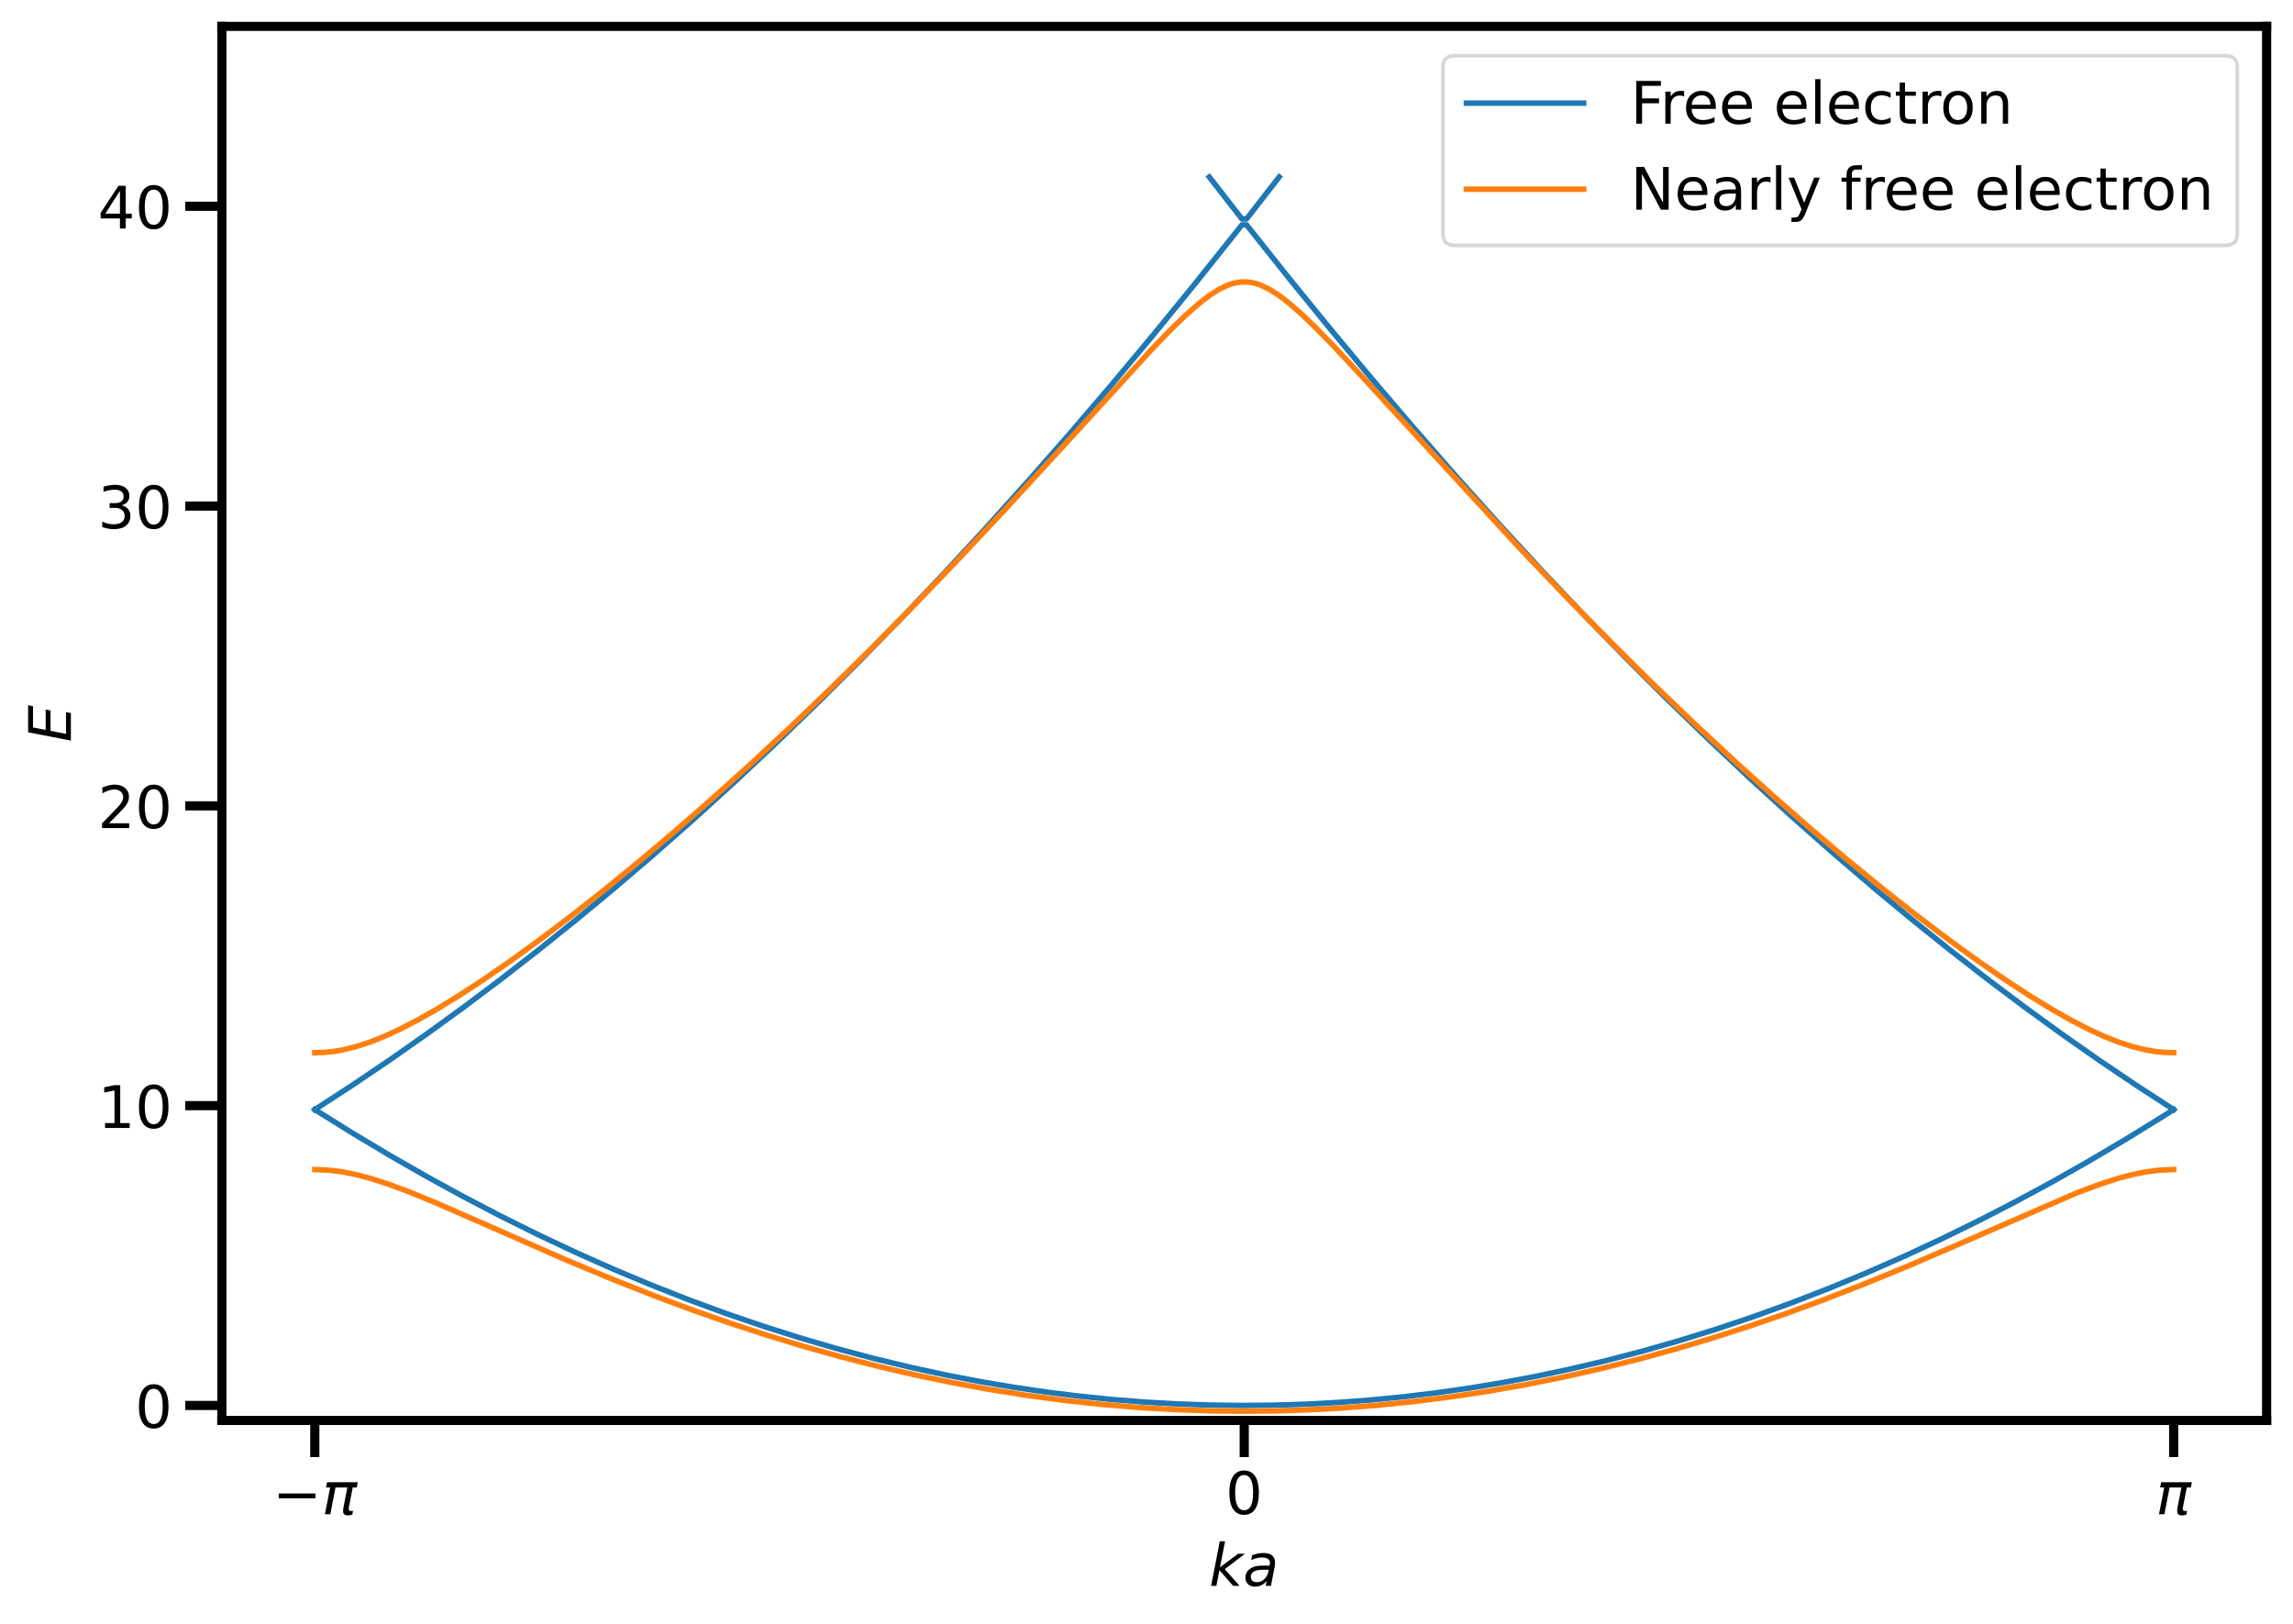 <?xml version="1.0" encoding="utf-8" standalone="no"?>
<!DOCTYPE svg PUBLIC "-//W3C//DTD SVG 1.1//EN"
  "http://www.w3.org/Graphics/SVG/1.1/DTD/svg11.dtd">
<!-- Created with matplotlib (https://matplotlib.org/) -->
<svg height="443.39pt" version="1.1" viewBox="0 0 625.745 443.39" width="625.745pt" xmlns="http://www.w3.org/2000/svg" xmlns:xlink="http://www.w3.org/1999/xlink">
 <defs>
  <style type="text/css">*{stroke-linecap:butt;stroke-linejoin:round;}</style>
 </defs>
 <g id="figure_1">
  <g id="patch_1">
   <path d="M 0 443.39 
L 625.745 443.39 
L 625.745 0 
L 0 0 
z
" style="fill:#ffffff;"/>
  </g>
  <g id="axes_1">
   <g id="patch_2">
    <path d="M 60.545 387.72 
L 618.545 387.72 
L 618.545 7.2 
L 60.545 7.2 
z
" style="fill:#ffffff;"/>
   </g>
   <g id="matplotlib.axis_1">
    <g id="xtick_1">
     <g id="line2d_1">
      <defs>
       <path d="M 0 0 
L 0 10 
" id="m27c10baeab" style="stroke:#000000;stroke-width:2.5;"/>
      </defs>
      <g>
       <use style="stroke:#000000;stroke-width:2.5;" x="85.909" xlink:href="#m27c10baeab" y="387.72"/>
      </g>
     </g>
     <g id="text_1">
      <!-- $-\pi$ -->
      <g transform="translate(74.389 413.377)scale(0.16 -0.16)">
       <defs>
        <path d="M 10.594 35.5 
L 73.188 35.5 
L 73.188 27.203 
L 10.594 27.203 
z
" id="DejaVuSans-8722"/>
        <path d="M 9.125 54.688 
L 61.531 54.688 
L 59.766 45.703 
L 52.875 45.703 
L 46.344 12.109 
Q 45.656 8.594 46.578 7.031 
Q 47.469 5.516 50.141 5.516 
Q 50.875 5.516 51.953 5.672 
Q 53.078 5.766 53.422 5.812 
L 52.156 -0.688 
Q 50.344 -1.312 48.484 -1.609 
Q 46.578 -1.906 44.781 -1.906 
Q 38.922 -1.906 37.312 1.266 
Q 35.688 4.5 37.359 13.094 
L 43.703 45.703 
L 23.531 45.703 
L 14.656 0 
L 5.469 0 
L 14.359 45.703 
L 7.375 45.703 
z
" id="DejaVuSans-Oblique-960"/>
       </defs>
       <use transform="translate(0 0.312)" xlink:href="#DejaVuSans-8722"/>
       <use transform="translate(83.789 0.312)" xlink:href="#DejaVuSans-Oblique-960"/>
      </g>
     </g>
    </g>
    <g id="xtick_2">
     <g id="line2d_2">
      <g>
       <use style="stroke:#000000;stroke-width:2.5;" x="339.545" xlink:href="#m27c10baeab" y="387.72"/>
      </g>
     </g>
     <g id="text_2">
      <!-- $0$ -->
      <g transform="translate(334.425 413.377)scale(0.16 -0.16)">
       <defs>
        <path d="M 31.781 66.406 
Q 24.172 66.406 20.328 58.906 
Q 16.5 51.422 16.5 36.375 
Q 16.5 21.391 20.328 13.891 
Q 24.172 6.391 31.781 6.391 
Q 39.453 6.391 43.281 13.891 
Q 47.125 21.391 47.125 36.375 
Q 47.125 51.422 43.281 58.906 
Q 39.453 66.406 31.781 66.406 
z
M 31.781 74.219 
Q 44.047 74.219 50.516 64.516 
Q 56.984 54.828 56.984 36.375 
Q 56.984 17.969 50.516 8.266 
Q 44.047 -1.422 31.781 -1.422 
Q 19.531 -1.422 13.062 8.266 
Q 6.594 17.969 6.594 36.375 
Q 6.594 54.828 13.062 64.516 
Q 19.531 74.219 31.781 74.219 
z
" id="DejaVuSans-48"/>
       </defs>
       <use transform="translate(0 0.781)" xlink:href="#DejaVuSans-48"/>
      </g>
     </g>
    </g>
    <g id="xtick_3">
     <g id="line2d_3">
      <g>
       <use style="stroke:#000000;stroke-width:2.5;" x="593.181" xlink:href="#m27c10baeab" y="387.72"/>
      </g>
     </g>
     <g id="text_3">
      <!-- $\pi$ -->
      <g transform="translate(588.301 413.377)scale(0.16 -0.16)">
       <use transform="translate(0 0.312)" xlink:href="#DejaVuSans-Oblique-960"/>
      </g>
     </g>
    </g>
    <g id="text_4">
     <!-- $ka$ -->
     <g transform="translate(329.945 432.863)scale(0.16 -0.16)">
      <defs>
       <path d="M 18.312 75.984 
L 27.297 75.984 
L 18.703 31.688 
L 49.516 54.688 
L 61.188 54.688 
L 26.812 28.516 
L 51.906 0 
L 41.016 0 
L 17.672 26.703 
L 12.5 0 
L 3.516 0 
z
" id="DejaVuSans-Oblique-107"/>
       <path d="M 53.719 31.203 
L 47.609 0 
L 38.625 0 
L 40.281 8.297 
Q 36.328 3.422 31.266 1 
Q 26.219 -1.422 20.016 -1.422 
Q 13.031 -1.422 8.562 2.844 
Q 4.109 7.125 4.109 13.812 
Q 4.109 23.391 11.75 28.953 
Q 19.391 34.516 32.812 34.516 
L 45.312 34.516 
L 45.797 36.922 
Q 45.906 37.312 45.953 37.766 
Q 46 38.234 46 39.203 
Q 46 43.562 42.453 45.969 
Q 38.922 48.391 32.516 48.391 
Q 28.125 48.391 23.5 47.266 
Q 18.891 46.141 14.016 43.891 
L 15.578 52.203 
Q 20.656 54.109 25.516 55.047 
Q 30.375 56 34.906 56 
Q 44.578 56 49.625 51.797 
Q 54.688 47.609 54.688 39.594 
Q 54.688 37.984 54.438 35.812 
Q 54.203 33.641 53.719 31.203 
z
M 44 27.484 
L 35.016 27.484 
Q 23.969 27.484 18.672 24.531 
Q 13.375 21.578 13.375 15.375 
Q 13.375 11.078 16.078 8.641 
Q 18.797 6.203 23.578 6.203 
Q 30.906 6.203 36.375 11.453 
Q 41.844 16.703 43.609 25.484 
z
" id="DejaVuSans-Oblique-97"/>
      </defs>
      <use transform="translate(0 0.016)" xlink:href="#DejaVuSans-Oblique-107"/>
      <use transform="translate(57.91 0.016)" xlink:href="#DejaVuSans-Oblique-97"/>
     </g>
    </g>
   </g>
   <g id="matplotlib.axis_2">
    <g id="ytick_1">
     <g id="line2d_4">
      <defs>
       <path d="M 0 0 
L -10 0 
" id="mdc5b144e11" style="stroke:#000000;stroke-width:2.5;"/>
      </defs>
      <g>
       <use style="stroke:#000000;stroke-width:2.5;" x="60.545" xlink:href="#mdc5b144e11" y="383.628"/>
      </g>
     </g>
     <g id="text_5">
      <!-- 0 -->
      <g transform="translate(36.865 389.707)scale(0.16 -0.16)">
       <use xlink:href="#DejaVuSans-48"/>
      </g>
     </g>
    </g>
    <g id="ytick_2">
     <g id="line2d_5">
      <g>
       <use style="stroke:#000000;stroke-width:2.5;" x="60.545" xlink:href="#mdc5b144e11" y="301.796"/>
      </g>
     </g>
     <g id="text_6">
      <!-- 10 -->
      <g transform="translate(26.685 307.875)scale(0.16 -0.16)">
       <defs>
        <path d="M 12.406 8.297 
L 28.516 8.297 
L 28.516 63.922 
L 10.984 60.406 
L 10.984 69.391 
L 28.422 72.906 
L 38.281 72.906 
L 38.281 8.297 
L 54.391 8.297 
L 54.391 0 
L 12.406 0 
z
" id="DejaVuSans-49"/>
       </defs>
       <use xlink:href="#DejaVuSans-49"/>
       <use x="63.623" xlink:href="#DejaVuSans-48"/>
      </g>
     </g>
    </g>
    <g id="ytick_3">
     <g id="line2d_6">
      <g>
       <use style="stroke:#000000;stroke-width:2.5;" x="60.545" xlink:href="#mdc5b144e11" y="219.964"/>
      </g>
     </g>
     <g id="text_7">
      <!-- 20 -->
      <g transform="translate(26.685 226.043)scale(0.16 -0.16)">
       <defs>
        <path d="M 19.188 8.297 
L 53.609 8.297 
L 53.609 0 
L 7.328 0 
L 7.328 8.297 
Q 12.938 14.109 22.625 23.891 
Q 32.328 33.688 34.812 36.531 
Q 39.547 41.844 41.422 45.531 
Q 43.312 49.219 43.312 52.781 
Q 43.312 58.594 39.234 62.25 
Q 35.156 65.922 28.609 65.922 
Q 23.969 65.922 18.812 64.312 
Q 13.672 62.703 7.812 59.422 
L 7.812 69.391 
Q 13.766 71.781 18.938 73 
Q 24.125 74.219 28.422 74.219 
Q 39.75 74.219 46.484 68.547 
Q 53.219 62.891 53.219 53.422 
Q 53.219 48.922 51.531 44.891 
Q 49.859 40.875 45.406 35.406 
Q 44.188 33.984 37.641 27.219 
Q 31.109 20.453 19.188 8.297 
z
" id="DejaVuSans-50"/>
       </defs>
       <use xlink:href="#DejaVuSans-50"/>
       <use x="63.623" xlink:href="#DejaVuSans-48"/>
      </g>
     </g>
    </g>
    <g id="ytick_4">
     <g id="line2d_7">
      <g>
       <use style="stroke:#000000;stroke-width:2.5;" x="60.545" xlink:href="#mdc5b144e11" y="138.132"/>
      </g>
     </g>
     <g id="text_8">
      <!-- 30 -->
      <g transform="translate(26.685 144.21)scale(0.16 -0.16)">
       <defs>
        <path d="M 40.578 39.312 
Q 47.656 37.797 51.625 33 
Q 55.609 28.219 55.609 21.188 
Q 55.609 10.406 48.188 4.484 
Q 40.766 -1.422 27.094 -1.422 
Q 22.516 -1.422 17.656 -0.516 
Q 12.797 0.391 7.625 2.203 
L 7.625 11.719 
Q 11.719 9.328 16.594 8.109 
Q 21.484 6.891 26.812 6.891 
Q 36.078 6.891 40.938 10.547 
Q 45.797 14.203 45.797 21.188 
Q 45.797 27.641 41.281 31.266 
Q 36.766 34.906 28.719 34.906 
L 20.219 34.906 
L 20.219 43.016 
L 29.109 43.016 
Q 36.375 43.016 40.234 45.922 
Q 44.094 48.828 44.094 54.297 
Q 44.094 59.906 40.109 62.906 
Q 36.141 65.922 28.719 65.922 
Q 24.656 65.922 20.016 65.031 
Q 15.375 64.156 9.812 62.312 
L 9.812 71.094 
Q 15.438 72.656 20.344 73.438 
Q 25.25 74.219 29.594 74.219 
Q 40.828 74.219 47.359 69.109 
Q 53.906 64.016 53.906 55.328 
Q 53.906 49.266 50.438 45.094 
Q 46.969 40.922 40.578 39.312 
z
" id="DejaVuSans-51"/>
       </defs>
       <use xlink:href="#DejaVuSans-51"/>
       <use x="63.623" xlink:href="#DejaVuSans-48"/>
      </g>
     </g>
    </g>
    <g id="ytick_5">
     <g id="line2d_8">
      <g>
       <use style="stroke:#000000;stroke-width:2.5;" x="60.545" xlink:href="#mdc5b144e11" y="56.299"/>
      </g>
     </g>
     <g id="text_9">
      <!-- 40 -->
      <g transform="translate(26.685 62.378)scale(0.16 -0.16)">
       <defs>
        <path d="M 37.797 64.312 
L 12.891 25.391 
L 37.797 25.391 
z
M 35.203 72.906 
L 47.609 72.906 
L 47.609 25.391 
L 58.016 25.391 
L 58.016 17.188 
L 47.609 17.188 
L 47.609 0 
L 37.797 0 
L 37.797 17.188 
L 4.891 17.188 
L 4.891 26.703 
z
" id="DejaVuSans-52"/>
       </defs>
       <use xlink:href="#DejaVuSans-52"/>
       <use x="63.623" xlink:href="#DejaVuSans-48"/>
      </g>
     </g>
    </g>
    <g id="text_10">
     <!-- $E$ -->
     <g transform="translate(19.358 202.58)rotate(-90)scale(0.16 -0.16)">
      <defs>
       <path d="M 16.891 72.906 
L 62.984 72.906 
L 61.375 64.594 
L 25.094 64.594 
L 20.906 43.016 
L 55.719 43.016 
L 54.109 34.719 
L 19.281 34.719 
L 14.203 8.297 
L 51.312 8.297 
L 49.703 0 
L 2.688 0 
z
" id="DejaVuSans-Oblique-69"/>
      </defs>
      <use transform="translate(0 0.094)" xlink:href="#DejaVuSans-Oblique-69"/>
     </g>
    </g>
   </g>
   <g id="line2d_9">
    <path clip-path="url(#pc402eef3ea)" d="M 85.909 302.863 
L 96.08 309.211 
L 106.25 315.299 
L 116.421 321.127 
L 126.592 326.695 
L 136.763 332.003 
L 146.934 337.052 
L 157.105 341.841 
L 167.276 346.371 
L 177.447 350.64 
L 187.617 354.65 
L 197.788 358.4 
L 207.959 361.89 
L 218.13 365.121 
L 228.301 368.092 
L 238.472 370.803 
L 248.643 373.254 
L 258.814 375.446 
L 267.713 377.15 
L 276.613 378.656 
L 285.512 379.963 
L 294.412 381.071 
L 303.311 381.98 
L 312.211 382.69 
L 321.11 383.202 
L 330.01 383.514 
L 338.909 383.628 
L 347.809 383.543 
L 356.708 383.259 
L 365.608 382.776 
L 374.507 382.094 
L 383.407 381.213 
L 392.306 380.133 
L 401.206 378.855 
L 410.105 377.378 
L 419.005 375.702 
L 427.905 373.827 
L 438.075 371.44 
L 448.246 368.794 
L 458.417 365.888 
L 468.588 362.722 
L 478.759 359.297 
L 488.93 355.612 
L 499.101 351.667 
L 509.272 347.462 
L 519.442 342.998 
L 529.613 338.274 
L 539.784 333.29 
L 549.955 328.046 
L 560.126 322.543 
L 570.297 316.78 
L 580.468 310.757 
L 590.639 304.474 
L 593.181 302.863 
L 593.181 302.863 
" style="fill:none;stroke:#1f77b4;stroke-linecap:square;stroke-width:1.5;"/>
   </g>
   <g id="line2d_10">
    <path clip-path="url(#pc402eef3ea)" d="M 85.909 302.863 
L 96.08 296.256 
L 106.25 289.389 
L 116.421 282.262 
L 126.592 274.876 
L 136.763 267.229 
L 146.934 259.323 
L 157.105 251.158 
L 167.276 242.732 
L 177.447 234.047 
L 188.889 223.965 
L 200.331 213.555 
L 211.773 202.816 
L 223.216 191.749 
L 234.658 180.352 
L 246.1 168.627 
L 257.542 156.574 
L 268.985 144.191 
L 280.427 131.48 
L 291.869 118.44 
L 303.311 105.071 
L 314.753 91.373 
L 326.196 77.347 
L 337.638 62.992 
L 338.909 61.377 
L 340.181 61.377 
L 351.623 75.768 
L 363.065 89.831 
L 374.507 103.565 
L 385.95 116.97 
L 397.392 130.047 
L 408.834 142.795 
L 420.276 155.214 
L 431.719 167.304 
L 443.161 179.066 
L 454.603 190.499 
L 466.045 201.603 
L 477.488 212.378 
L 488.93 222.825 
L 500.372 232.943 
L 511.814 242.732 
L 521.985 251.158 
L 532.156 259.323 
L 542.327 267.229 
L 552.498 274.876 
L 562.669 282.262 
L 572.84 289.389 
L 583.01 296.256 
L 593.181 302.863 
L 593.181 302.863 
" style="fill:none;stroke:#1f77b4;stroke-linecap:square;stroke-width:1.5;"/>
   </g>
   <g id="line2d_11">
    <path clip-path="url(#pc402eef3ea)" d="M 330.01 48.308 
L 338.909 59.757 
L 340.181 59.757 
L 349.08 48.308 
L 349.08 48.308 
" style="fill:none;stroke:#1f77b4;stroke-linecap:square;stroke-width:1.5;"/>
   </g>
   <g id="line2d_12">
    <path clip-path="url(#pc402eef3ea)" d="M 85.909 319.23 
L 89.723 319.395 
L 93.537 319.88 
L 97.351 320.651 
L 101.165 321.664 
L 106.25 323.311 
L 111.336 325.202 
L 118.964 328.328 
L 130.406 333.33 
L 154.562 343.943 
L 167.276 349.239 
L 178.718 353.752 
L 188.889 357.539 
L 199.06 361.101 
L 209.231 364.431 
L 219.401 367.524 
L 229.572 370.374 
L 239.743 372.978 
L 249.914 375.334 
L 260.085 377.441 
L 270.256 379.297 
L 280.427 380.901 
L 290.598 382.252 
L 300.769 383.349 
L 310.939 384.192 
L 321.11 384.781 
L 330.01 385.087 
L 338.909 385.199 
L 347.809 385.115 
L 356.708 384.837 
L 365.608 384.363 
L 375.779 383.583 
L 385.95 382.55 
L 396.121 381.262 
L 406.291 379.722 
L 416.462 377.929 
L 426.633 375.885 
L 436.804 373.59 
L 446.975 371.048 
L 457.146 368.259 
L 467.317 365.227 
L 477.488 361.956 
L 487.658 358.451 
L 497.829 354.719 
L 509.272 350.264 
L 520.714 345.56 
L 533.427 340.09 
L 566.483 325.703 
L 572.84 323.311 
L 577.925 321.664 
L 581.739 320.651 
L 585.553 319.88 
L 589.367 319.395 
L 593.181 319.23 
L 593.181 319.23 
" style="fill:none;stroke:#ff7f0e;stroke-linecap:square;stroke-width:1.5;"/>
   </g>
   <g id="line2d_13">
    <path clip-path="url(#pc402eef3ea)" d="M 85.909 287.346 
L 88.451 287.263 
L 90.994 287.002 
L 93.537 286.57 
L 97.351 285.627 
L 101.165 284.368 
L 104.979 282.843 
L 108.793 281.093 
L 113.879 278.477 
L 118.964 275.599 
L 125.321 271.71 
L 131.678 267.56 
L 139.306 262.298 
L 146.934 256.776 
L 155.833 250.05 
L 164.733 243.05 
L 174.904 234.742 
L 185.075 226.127 
L 195.246 217.219 
L 205.416 208.03 
L 215.587 198.569 
L 227.03 187.607 
L 238.472 176.32 
L 249.914 164.719 
L 261.356 152.82 
L 274.07 139.275 
L 288.055 124.05 
L 314.753 94.87 
L 319.839 89.64 
L 323.653 85.956 
L 327.467 82.612 
L 330.01 80.666 
L 332.553 79.037 
L 335.095 77.817 
L 336.367 77.39 
L 337.638 77.1 
L 338.909 76.953 
L 340.181 76.953 
L 341.452 77.1 
L 342.723 77.39 
L 343.995 77.817 
L 346.537 79.037 
L 349.08 80.666 
L 351.623 82.612 
L 355.437 85.956 
L 359.251 89.64 
L 364.337 94.87 
L 371.965 103.07 
L 415.191 150.137 
L 427.905 163.412 
L 439.347 175.047 
L 450.789 186.369 
L 462.231 197.367 
L 473.674 208.03 
L 483.844 217.219 
L 494.015 226.127 
L 504.186 234.742 
L 514.357 243.05 
L 523.257 250.05 
L 532.156 256.776 
L 539.784 262.298 
L 547.412 267.56 
L 553.769 271.71 
L 560.126 275.599 
L 565.211 278.477 
L 570.297 281.093 
L 574.111 282.843 
L 577.925 284.368 
L 581.739 285.627 
L 585.553 286.57 
L 588.096 287.002 
L 590.639 287.263 
L 593.181 287.346 
L 593.181 287.346 
" style="fill:none;stroke:#ff7f0e;stroke-linecap:square;stroke-width:1.5;"/>
   </g>
   <g id="line2d_14">
    <path clip-path="url(#pc402eef3ea)" d="M 0 0 
" style="fill:none;stroke:#ff7f0e;stroke-linecap:square;stroke-width:1.5;"/>
   </g>
   <g id="patch_3">
    <path d="M 60.545 387.72 
L 60.545 7.2 
" style="fill:none;stroke:#000000;stroke-linecap:square;stroke-linejoin:miter;stroke-width:2.5;"/>
   </g>
   <g id="patch_4">
    <path d="M 618.545 387.72 
L 618.545 7.2 
" style="fill:none;stroke:#000000;stroke-linecap:square;stroke-linejoin:miter;stroke-width:2.5;"/>
   </g>
   <g id="patch_5">
    <path d="M 60.545 387.72 
L 618.545 387.72 
" style="fill:none;stroke:#000000;stroke-linecap:square;stroke-linejoin:miter;stroke-width:2.5;"/>
   </g>
   <g id="patch_6">
    <path d="M 60.545 7.2 
L 618.545 7.2 
" style="fill:none;stroke:#000000;stroke-linecap:square;stroke-linejoin:miter;stroke-width:2.5;"/>
   </g>
   <g id="legend_1">
    <g id="patch_7">
     <path d="M 396.97 66.97 
L 607.345 66.97 
Q 610.545 66.97 610.545 63.77 
L 610.545 18.4 
Q 610.545 15.2 607.345 15.2 
L 396.97 15.2 
Q 393.77 15.2 393.77 18.4 
L 393.77 63.77 
Q 393.77 66.97 396.97 66.97 
z
" style="fill:#ffffff;opacity:0.8;stroke:#cccccc;stroke-linejoin:miter;"/>
    </g>
    <g id="line2d_15">
     <path d="M 400.17 28.157 
L 432.17 28.157 
" style="fill:none;stroke:#1f77b4;stroke-linecap:square;stroke-width:1.5;"/>
    </g>
    <g id="line2d_16"/>
    <g id="text_11">
     <!-- Free electron -->
     <g transform="translate(444.97 33.758)scale(0.16 -0.16)">
      <defs>
       <path d="M 9.812 72.906 
L 51.703 72.906 
L 51.703 64.594 
L 19.672 64.594 
L 19.672 43.109 
L 48.578 43.109 
L 48.578 34.812 
L 19.672 34.812 
L 19.672 0 
L 9.812 0 
z
" id="DejaVuSans-70"/>
       <path d="M 41.109 46.297 
Q 39.594 47.172 37.812 47.578 
Q 36.031 48 33.891 48 
Q 26.266 48 22.188 43.047 
Q 18.109 38.094 18.109 28.812 
L 18.109 0 
L 9.078 0 
L 9.078 54.688 
L 18.109 54.688 
L 18.109 46.188 
Q 20.953 51.172 25.484 53.578 
Q 30.031 56 36.531 56 
Q 37.453 56 38.578 55.875 
Q 39.703 55.766 41.062 55.516 
z
" id="DejaVuSans-114"/>
       <path d="M 56.203 29.594 
L 56.203 25.203 
L 14.891 25.203 
Q 15.484 15.922 20.484 11.062 
Q 25.484 6.203 34.422 6.203 
Q 39.594 6.203 44.453 7.469 
Q 49.312 8.734 54.109 11.281 
L 54.109 2.781 
Q 49.266 0.734 44.188 -0.344 
Q 39.109 -1.422 33.891 -1.422 
Q 20.797 -1.422 13.156 6.188 
Q 5.516 13.812 5.516 26.812 
Q 5.516 40.234 12.766 48.109 
Q 20.016 56 32.328 56 
Q 43.359 56 49.781 48.891 
Q 56.203 41.797 56.203 29.594 
z
M 47.219 32.234 
Q 47.125 39.594 43.094 43.984 
Q 39.062 48.391 32.422 48.391 
Q 24.906 48.391 20.391 44.141 
Q 15.875 39.891 15.188 32.172 
z
" id="DejaVuSans-101"/>
       <path id="DejaVuSans-32"/>
       <path d="M 9.422 75.984 
L 18.406 75.984 
L 18.406 0 
L 9.422 0 
z
" id="DejaVuSans-108"/>
       <path d="M 48.781 52.594 
L 48.781 44.188 
Q 44.969 46.297 41.141 47.344 
Q 37.312 48.391 33.406 48.391 
Q 24.656 48.391 19.812 42.844 
Q 14.984 37.312 14.984 27.297 
Q 14.984 17.281 19.812 11.734 
Q 24.656 6.203 33.406 6.203 
Q 37.312 6.203 41.141 7.25 
Q 44.969 8.297 48.781 10.406 
L 48.781 2.094 
Q 45.016 0.344 40.984 -0.531 
Q 36.969 -1.422 32.422 -1.422 
Q 20.062 -1.422 12.781 6.344 
Q 5.516 14.109 5.516 27.297 
Q 5.516 40.672 12.859 48.328 
Q 20.219 56 33.016 56 
Q 37.156 56 41.109 55.141 
Q 45.062 54.297 48.781 52.594 
z
" id="DejaVuSans-99"/>
       <path d="M 18.312 70.219 
L 18.312 54.688 
L 36.812 54.688 
L 36.812 47.703 
L 18.312 47.703 
L 18.312 18.016 
Q 18.312 11.328 20.141 9.422 
Q 21.969 7.516 27.594 7.516 
L 36.812 7.516 
L 36.812 0 
L 27.594 0 
Q 17.188 0 13.234 3.875 
Q 9.281 7.766 9.281 18.016 
L 9.281 47.703 
L 2.688 47.703 
L 2.688 54.688 
L 9.281 54.688 
L 9.281 70.219 
z
" id="DejaVuSans-116"/>
       <path d="M 30.609 48.391 
Q 23.391 48.391 19.188 42.75 
Q 14.984 37.109 14.984 27.297 
Q 14.984 17.484 19.156 11.844 
Q 23.344 6.203 30.609 6.203 
Q 37.797 6.203 41.984 11.859 
Q 46.188 17.531 46.188 27.297 
Q 46.188 37.016 41.984 42.703 
Q 37.797 48.391 30.609 48.391 
z
M 30.609 56 
Q 42.328 56 49.016 48.375 
Q 55.719 40.766 55.719 27.297 
Q 55.719 13.875 49.016 6.219 
Q 42.328 -1.422 30.609 -1.422 
Q 18.844 -1.422 12.172 6.219 
Q 5.516 13.875 5.516 27.297 
Q 5.516 40.766 12.172 48.375 
Q 18.844 56 30.609 56 
z
" id="DejaVuSans-111"/>
       <path d="M 54.891 33.016 
L 54.891 0 
L 45.906 0 
L 45.906 32.719 
Q 45.906 40.484 42.875 44.328 
Q 39.844 48.188 33.797 48.188 
Q 26.516 48.188 22.312 43.547 
Q 18.109 38.922 18.109 30.906 
L 18.109 0 
L 9.078 0 
L 9.078 54.688 
L 18.109 54.688 
L 18.109 46.188 
Q 21.344 51.125 25.703 53.562 
Q 30.078 56 35.797 56 
Q 45.219 56 50.047 50.172 
Q 54.891 44.344 54.891 33.016 
z
" id="DejaVuSans-110"/>
      </defs>
      <use xlink:href="#DejaVuSans-70"/>
      <use x="50.27" xlink:href="#DejaVuSans-114"/>
      <use x="89.133" xlink:href="#DejaVuSans-101"/>
      <use x="150.656" xlink:href="#DejaVuSans-101"/>
      <use x="212.18" xlink:href="#DejaVuSans-32"/>
      <use x="243.967" xlink:href="#DejaVuSans-101"/>
      <use x="305.49" xlink:href="#DejaVuSans-108"/>
      <use x="333.273" xlink:href="#DejaVuSans-101"/>
      <use x="394.797" xlink:href="#DejaVuSans-99"/>
      <use x="449.777" xlink:href="#DejaVuSans-116"/>
      <use x="488.986" xlink:href="#DejaVuSans-114"/>
      <use x="527.85" xlink:href="#DejaVuSans-111"/>
      <use x="589.031" xlink:href="#DejaVuSans-110"/>
     </g>
    </g>
    <g id="line2d_17">
     <path d="M 400.17 51.642 
L 432.17 51.642 
" style="fill:none;stroke:#ff7f0e;stroke-linecap:square;stroke-width:1.5;"/>
    </g>
    <g id="line2d_18"/>
    <g id="text_12">
     <!-- Nearly free electron -->
     <g transform="translate(444.97 57.242)scale(0.16 -0.16)">
      <defs>
       <path d="M 9.812 72.906 
L 23.094 72.906 
L 55.422 11.922 
L 55.422 72.906 
L 64.984 72.906 
L 64.984 0 
L 51.703 0 
L 19.391 60.984 
L 19.391 0 
L 9.812 0 
z
" id="DejaVuSans-78"/>
       <path d="M 34.281 27.484 
Q 23.391 27.484 19.188 25 
Q 14.984 22.516 14.984 16.5 
Q 14.984 11.719 18.141 8.906 
Q 21.297 6.109 26.703 6.109 
Q 34.188 6.109 38.703 11.406 
Q 43.219 16.703 43.219 25.484 
L 43.219 27.484 
z
M 52.203 31.203 
L 52.203 0 
L 43.219 0 
L 43.219 8.297 
Q 40.141 3.328 35.547 0.953 
Q 30.953 -1.422 24.312 -1.422 
Q 15.922 -1.422 10.953 3.297 
Q 6 8.016 6 15.922 
Q 6 25.141 12.172 29.828 
Q 18.359 34.516 30.609 34.516 
L 43.219 34.516 
L 43.219 35.406 
Q 43.219 41.609 39.141 45 
Q 35.062 48.391 27.688 48.391 
Q 23 48.391 18.547 47.266 
Q 14.109 46.141 10.016 43.891 
L 10.016 52.203 
Q 14.938 54.109 19.578 55.047 
Q 24.219 56 28.609 56 
Q 40.484 56 46.344 49.844 
Q 52.203 43.703 52.203 31.203 
z
" id="DejaVuSans-97"/>
       <path d="M 32.172 -5.078 
Q 28.375 -14.844 24.75 -17.812 
Q 21.141 -20.797 15.094 -20.797 
L 7.906 -20.797 
L 7.906 -13.281 
L 13.188 -13.281 
Q 16.891 -13.281 18.938 -11.516 
Q 21 -9.766 23.484 -3.219 
L 25.094 0.875 
L 2.984 54.688 
L 12.5 54.688 
L 29.594 11.922 
L 46.688 54.688 
L 56.203 54.688 
z
" id="DejaVuSans-121"/>
       <path d="M 37.109 75.984 
L 37.109 68.5 
L 28.516 68.5 
Q 23.688 68.5 21.797 66.547 
Q 19.922 64.594 19.922 59.516 
L 19.922 54.688 
L 34.719 54.688 
L 34.719 47.703 
L 19.922 47.703 
L 19.922 0 
L 10.891 0 
L 10.891 47.703 
L 2.297 47.703 
L 2.297 54.688 
L 10.891 54.688 
L 10.891 58.5 
Q 10.891 67.625 15.141 71.797 
Q 19.391 75.984 28.609 75.984 
z
" id="DejaVuSans-102"/>
      </defs>
      <use xlink:href="#DejaVuSans-78"/>
      <use x="74.805" xlink:href="#DejaVuSans-101"/>
      <use x="136.328" xlink:href="#DejaVuSans-97"/>
      <use x="197.607" xlink:href="#DejaVuSans-114"/>
      <use x="238.721" xlink:href="#DejaVuSans-108"/>
      <use x="266.504" xlink:href="#DejaVuSans-121"/>
      <use x="325.684" xlink:href="#DejaVuSans-32"/>
      <use x="357.471" xlink:href="#DejaVuSans-102"/>
      <use x="392.676" xlink:href="#DejaVuSans-114"/>
      <use x="431.539" xlink:href="#DejaVuSans-101"/>
      <use x="493.062" xlink:href="#DejaVuSans-101"/>
      <use x="554.586" xlink:href="#DejaVuSans-32"/>
      <use x="586.373" xlink:href="#DejaVuSans-101"/>
      <use x="647.896" xlink:href="#DejaVuSans-108"/>
      <use x="675.68" xlink:href="#DejaVuSans-101"/>
      <use x="737.203" xlink:href="#DejaVuSans-99"/>
      <use x="792.184" xlink:href="#DejaVuSans-116"/>
      <use x="831.393" xlink:href="#DejaVuSans-114"/>
      <use x="870.256" xlink:href="#DejaVuSans-111"/>
      <use x="931.438" xlink:href="#DejaVuSans-110"/>
     </g>
    </g>
   </g>
  </g>
 </g>
 <defs>
  <clipPath id="pc402eef3ea">
   <rect height="380.52" width="558" x="60.545" y="7.2"/>
  </clipPath>
 </defs>
</svg>
